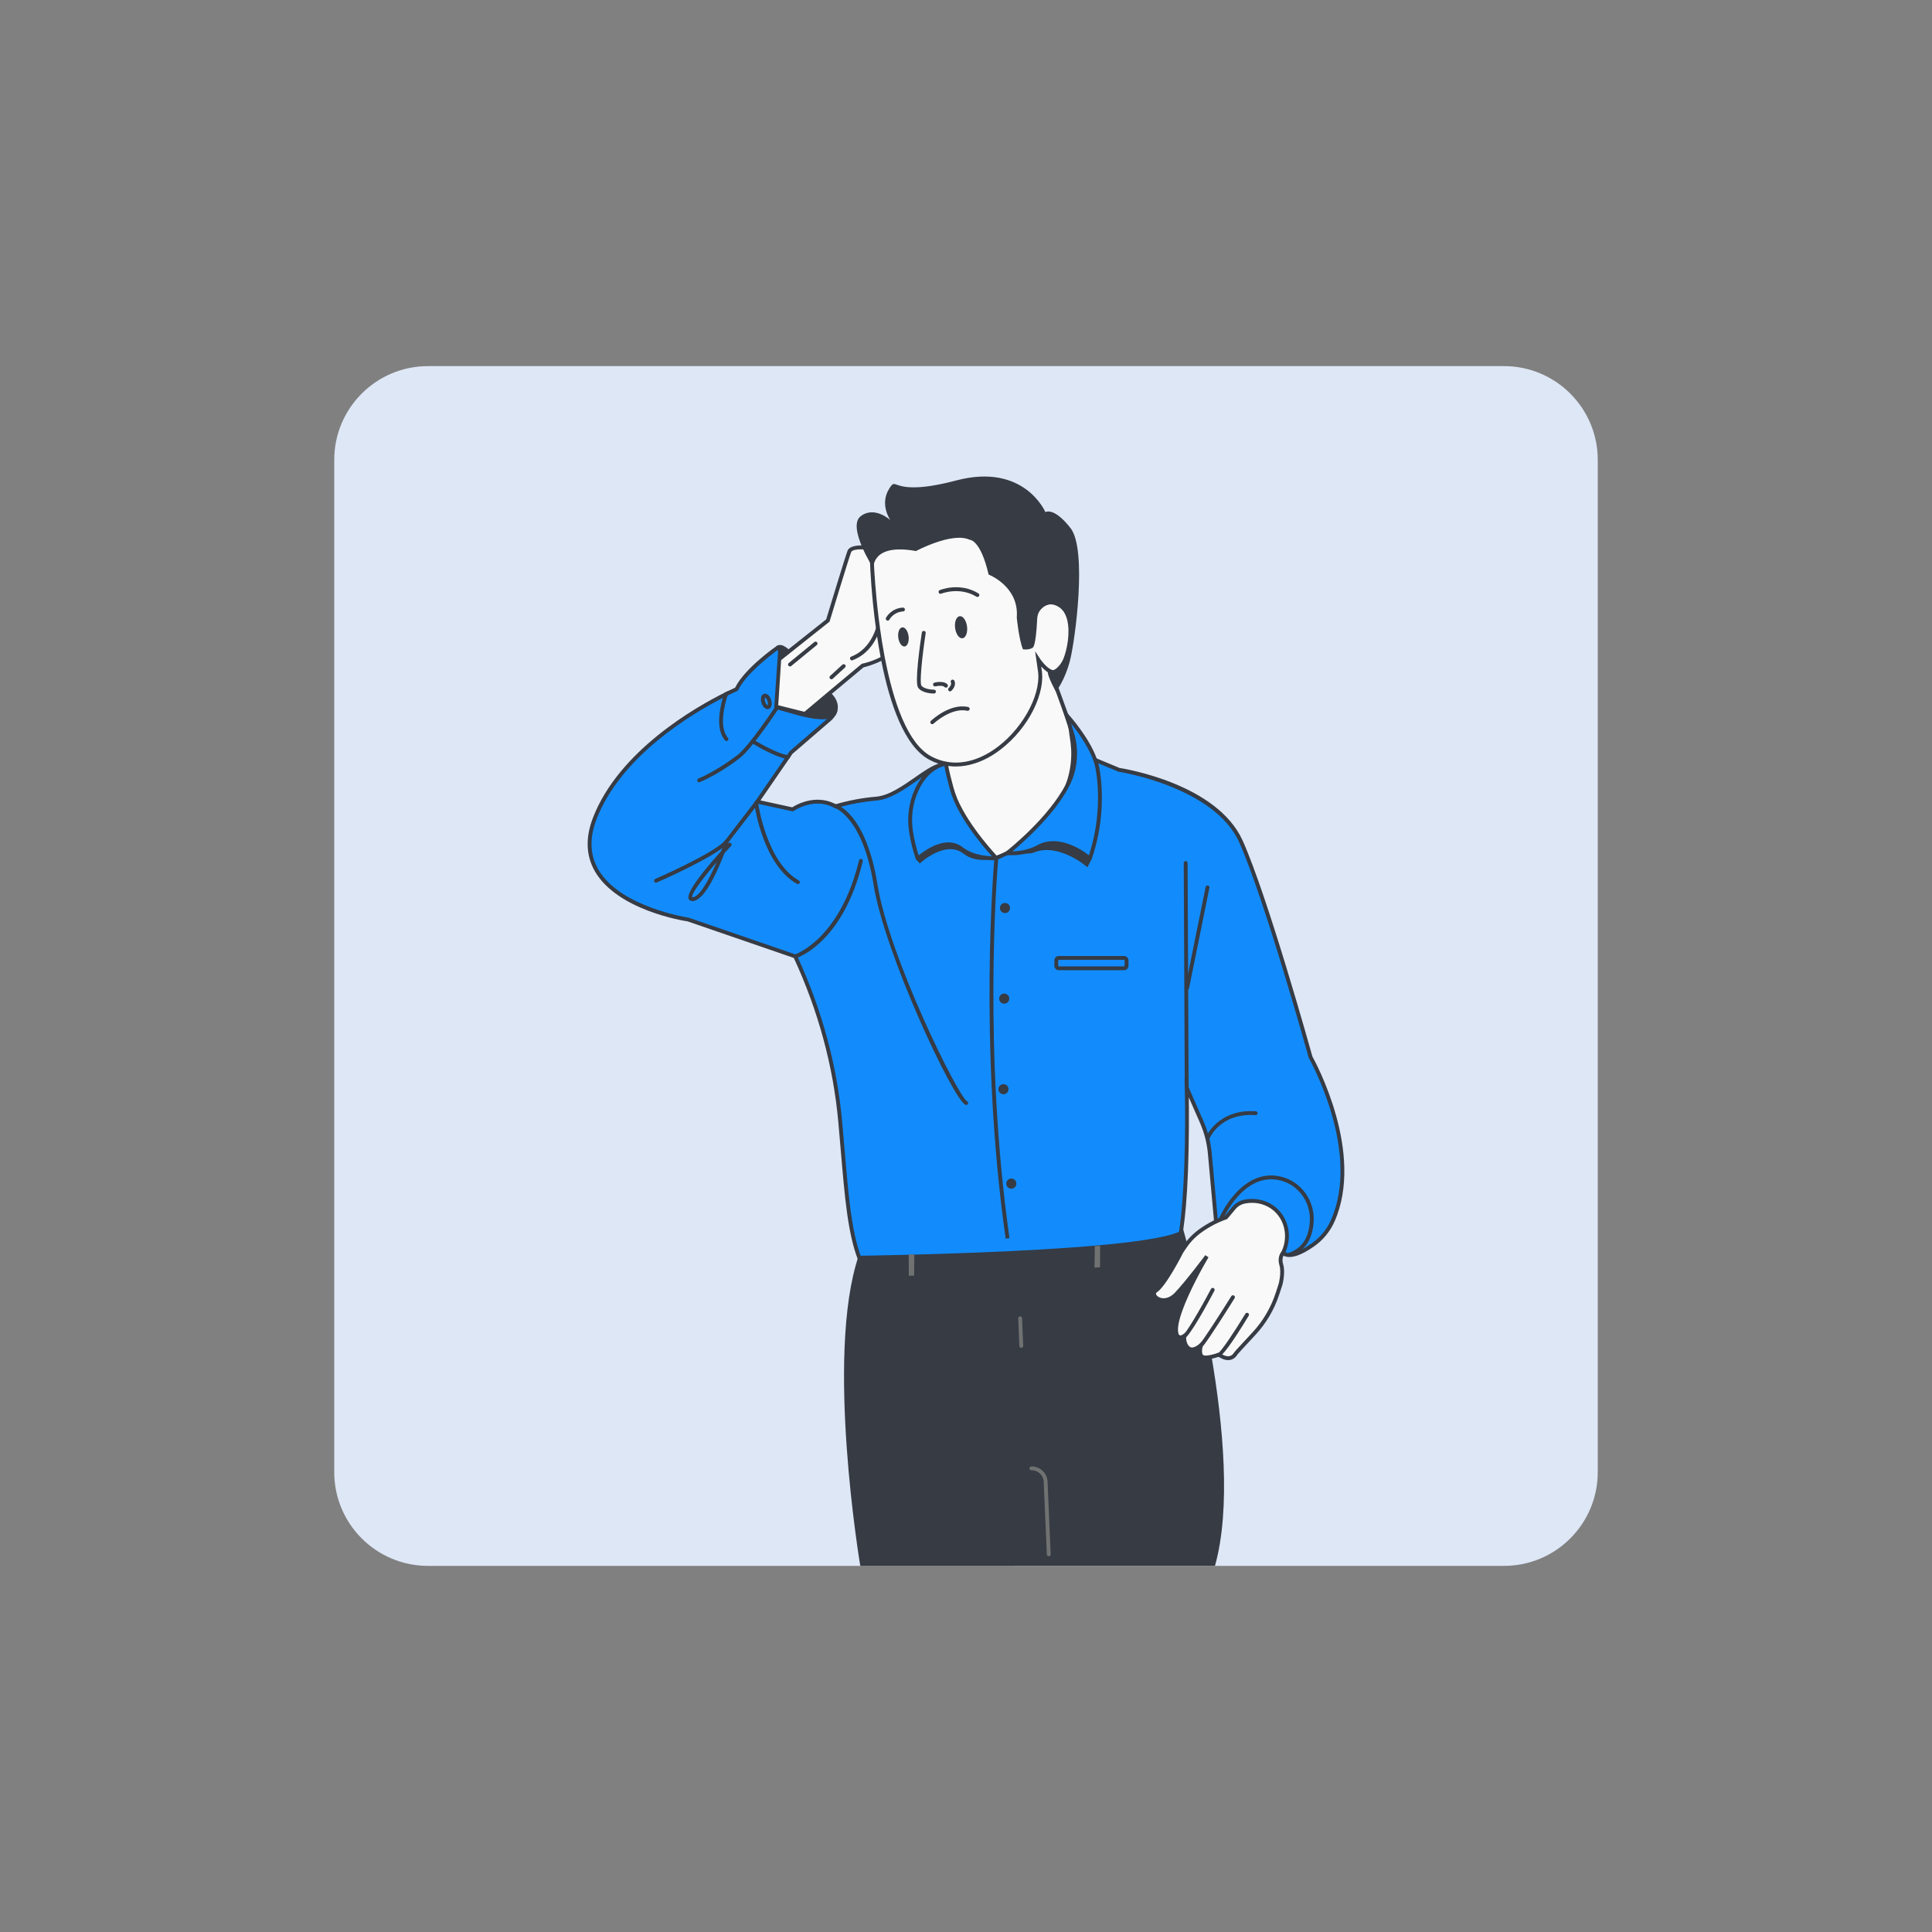 <?xml version="1.0" encoding="utf-8"?>
<!-- Generator: Adobe Illustrator 26.0.1, SVG Export Plug-In . SVG Version: 6.00 Build 0)  -->
<svg version="1.1" id="_x31_" xmlns="http://www.w3.org/2000/svg" xmlns:xlink="http://www.w3.org/1999/xlink" x="0px" y="0px"
	 viewBox="0 0 1000 1000" style="enable-background:new 0 0 1000 1000;" xml:space="preserve">
<rect x="0" y="0" width="1000" height="1000" fill="#808080" stroke="none"/>
<style type="text/css">
	.st0{fill:#DEE7F6;}
	.st1{fill:#FFFFFF;}
	.st2{fill:#363B44;}
	.st3{fill:#128CFD;}
	.st4{fill:none;stroke:#128CFD;stroke-width:2;stroke-linecap:round;stroke-miterlimit:10;}
	.st5{fill:#707271;}
	.st6{fill:#128CFD;stroke:#363B44;stroke-width:2;stroke-miterlimit:10;}
	.st7{fill:#F9F9F9;}
	.st8{fill:none;stroke:#363B44;stroke-width:2;stroke-miterlimit:10;}
	.st9{fill:#C8D7ED;}
	.st10{fill:none;stroke:#363B44;stroke-width:1.89;stroke-miterlimit:10;}
	.st11{fill:none;stroke:#363B44;stroke-width:0.526;stroke-linecap:round;stroke-miterlimit:10;}
	.st12{fill:#FF9700;}
	.st13{fill:#B36A00;}
	.st14{fill:none;stroke:#363B44;stroke-width:2;stroke-linecap:round;stroke-miterlimit:10;}
</style>
<g>
	<path class="st0" d="M221.55,189.5h556.9c26.81,0,48.55,21.74,48.55,48.55v523.9c0,26.81-21.74,48.55-48.55,48.55h-556.9
		c-26.81,0-48.55-21.74-48.55-48.55v-523.9C173,211.24,194.74,189.5,221.55,189.5z"/>
	<g>
		<g>
			<g>
				<g>
					<path class="st3" d="M679.62,644.31c-4.94,3.47-11.71,7.1-15.52,4.33c0,0,9.54-25.38-22.99-25.06c0,0-4.24,7.3-11.72,8.47
						l-3.17-34.9c-0.51-5.67-1.94-11.22-4.22-16.43l-7.75-17.68c0,0,2.01,86.11-8.91,89.74c-9.92,3.3,8.09,11.23-38.15,11.13
						l-52.05,2.98c-42.83,12.89-51.5,8.84-60.37,0.2c-15.48-15.09-15.9-43.07-19.87-86.62c-3.35-36.78-14.3-66.09-23.27-85.43
						c-18.48-6.36-36.95-12.72-55.43-19.07c0,0-64.97-9.54-48.28-52.45c16.69-42.91,73.31-66.75,73.31-66.75
						c4.77-10.13,22.06-22.05,22.06-22.05l4.17,22.25l-3.58,6.36l5.18,2.51c5.22,2.53,10.95,3.85,16.76,3.85h6.67l-23.05,19.87
						l-17.48,25.43l18.28,3.98c6.36-3.98,11.92-4.37,15.9-3.78c2.62,0.39,4.76,1.32,6.36,2.18c5.79-1.71,12.88-3.28,21.06-3.97
						c13.47-1.15,28.2-19.3,36.32-17.42l17.81-1.19l26.14-6.03l20.35-0.59l10.73,4.37l14.3,5.96c0,0,49.85,7.55,63.12,37.09
						c13.26,29.54,36.05,111.66,36.05,111.66s27.64,48.29,11.44,84.73C687.59,636.91,684.07,641.18,679.62,644.31z"/>
					<path class="st2" d="M641.1,622.57h-0.57l-0.28,0.49c-0.03,0.05-2.27,3.82-6.24,6.21c-0.06,0.04-0.13,0.08-0.2,0.12
						c-0.8,0.47-1.68,0.88-2.62,1.19c-0.29,0.1-0.59,0.18-0.9,0.26l-0.01-0.09l-3.07-33.7c-0.52-5.79-1.97-11.42-4.3-16.74
						l-7.67-17.49l-2.02-4.61l-0.1-0.22l0.12,5.04c0,0.01,0,0.01,0,0.02c0.53,22.9-0.05,55.56-2.94,74.24
						c-0.02,0.1-0.03,0.2-0.05,0.29c0.41-0.19,0.78-0.37,1.11-0.56c0.02-0.1,0.03-0.2,0.05-0.3c3.61-23.66,2.98-65.69,2.85-72.69
						c-0.01-0.65-0.02-1-0.02-1l0.4,0.92l7.35,16.76c2.29,5.21,3.71,10.76,4.23,16.43l3.09,34.05l0.08,0.85
						c0.28-0.04,0.55-0.09,0.81-0.16c0.4-0.18,0.8-0.36,1.2-0.53c0.04,0.06,0.09,0.11,0.15,0.16c0.57-0.18,1.12-0.41,1.64-0.65
						c0.46-0.22,0.9-0.46,1.32-0.71c0.03-0.01,0.05-0.02,0.08-0.03c0.01-0.01,0.02-0.03,0.04-0.04c1.34-1.61,2.69-3.21,4.03-4.83
						c0.97-1.16,2.19-2.08,3.56-2.67C641.85,622.57,641.48,622.57,641.1,622.57z M490.49,396.41c-0.24-0.03-0.47-0.07-0.7-0.11
						c-0.03-0.13-0.05-0.25-0.07-0.37c-0.04-0.23-0.08-0.45-0.11-0.67v-0.01h-0.01c-0.12-0.02-0.25-0.04-0.37-0.07
						c-0.02-0.19-0.04-0.29-0.04-0.29l0.05-0.05c-0.35-0.03-0.71-0.04-1.07-0.02c-0.12,0.01-0.23,0.02-0.35,0.03
						c-0.34,0.03-0.68,0.09-1.03,0.17c-0.34,0.07-0.68,0.16-1.03,0.27c-3.57,1.09-7.67,3.95-12.2,7.11
						c-6.33,4.41-13.49,9.41-20.11,9.97c-7.04,0.59-14.05,1.91-20.87,3.89c-2.11-1.09-4.18-1.78-6.32-2.1
						c-3.72-0.56-9.54-0.36-16.22,3.71l-16.43-3.58l14.71-21.39l0.87-1.26l0.99-1.44l20.43-17.62c0,0,2.56-2.66,2.81-4.67
						c0-0.01,0-0.01,0-0.02c0.02-0.18-0.04-0.32-0.16-0.42c-0.06-0.05-0.13-0.09-0.22-0.13c-1.54-0.6-7.24,1.32-7.24,1.32
						c-2.03,0-4.07-0.17-6.08-0.51l-1.01,0.85c-0.42-0.08-0.83-0.17-1.24-0.26l-0.96,0.8c0.41,0.1,0.81,0.19,1.22,0.28
						c2.65,0.56,5.36,0.84,8.07,0.84h3.98l-1.09,0.94l-0.36,0.31l-0.33,0.28l-19.23,16.58l-1.39,2.02l-1.24,1.79l-15.65,22.73
						l-0.21,0.3l0.58,0.13l0.07,0.01l1.5,0.33l17.97,3.91l0.35-0.21c6.31-3.95,11.76-4.16,15.22-3.64c2.03,0.31,4,0.98,6.03,2.08
						l0.36,0.19l0.4-0.11c0.06-0.02,0.12-0.04,0.18-0.05c0.34-0.1,0.67-0.2,1.01-0.28c6.43-1.84,13.04-3.04,19.67-3.61
						c7.15-0.61,14.55-5.76,21.08-10.32c0.84-0.58,1.67-1.16,2.49-1.73c1.08-0.74,2.14-1.45,3.17-2.1c2.56-1.61,4.93-2.85,6.93-3.26
						c0.43-0.09,0.85-0.13,1.24-0.14c0.11,0,0.22,0,0.33,0.01c0.24,0.01,0.48,0.03,0.7,0.09c0.03,0,0.05,0,0.07,0.01l0.14,0.04
						l0.13-0.01l0.69-0.04l0.31-0.03l2.64-0.17c-0.91-0.04-1.82-0.12-2.72-0.25C490.71,396.45,490.6,396.43,490.49,396.41z
						 M679.29,546.83c-0.99-3.55-23.16-82.93-36.07-111.69c-13.14-29.25-60.39-37.12-63.76-37.65l-11.81-4.92l-1.28-0.53l-1.11-0.46
						l-0.19-0.08l-6.18-2.51l-1.01-0.42l-0.43-0.17l-0.59-0.24l-0.27-0.11l-0.16-0.07l-1.04-0.42l-1.01-0.41l-0.05-0.02l-20.56,0.6
						l-24.87,5.71l-1.39,0.32l-2.53,0.17l-5.38,0.36l-5.93,0.4l-3.1,0.21h-0.05l-0.59,0.04c-0.23-0.05-0.46-0.08-0.69-0.1
						c-0.35-0.03-0.71-0.04-1.07-0.02c-0.12,0.01-0.23,0.02-0.35,0.03c-0.34,0.03-0.68,0.09-1.03,0.17
						c-0.34,0.07-0.68,0.16-1.03,0.27c-3.57,1.09-7.67,3.95-12.2,7.11c-6.33,4.41-13.49,9.41-20.11,9.97
						c-7.04,0.59-14.05,1.91-20.87,3.89c-2.11-1.09-4.18-1.78-6.32-2.1c-3.72-0.56-9.54-0.36-16.22,3.71l-16.43-3.58l14.71-21.39
						l0.87-1.26l0.99-1.44l20.43-17.62c0,0,2.56-2.66,2.81-4.67c0-0.01,0-0.01,0-0.02c0.02-0.18-0.04-0.32-0.16-0.42
						c-0.06-0.05-0.13-0.09-0.22-0.13c-1.54-0.6-7.24,1.32-7.24,1.32c-2.03,0-4.07-0.17-6.08-0.51c-0.42-0.06-0.84-0.14-1.27-0.23
						c-0.41-0.08-0.82-0.17-1.23-0.27c-2.42-0.57-4.79-1.38-7.06-2.41c-0.1-0.05-0.2-0.09-0.29-0.14c-0.1-0.05-0.2-0.09-0.3-0.14
						c-0.03-0.02-0.07-0.03-0.1-0.05l-4.22-2.05l2.58-4.57l0.17-0.32l0.19-0.32l0.3-0.54c0,0,0.24-10.58-1.43-17.64
						c-0.08-0.37-0.17-0.72-0.27-1.06c-0.1-0.36-0.2-0.7-0.31-1.03c-0.38-1.1-0.82-2.04-1.34-2.74c-0.1-0.13-0.19-0.25-0.29-0.37
						c-0.11-0.12-0.22-0.23-0.34-0.33c-0.01,0-0.01,0-0.01,0c-1.58-0.24-2.22,0.22-2.22,0.22c-0.7,0.48-16.77,11.64-21.81,21.81
						c-0.6,0.26-1.91,0.86-3.8,1.77c-0.53,0.26-1.1,0.54-1.71,0.84c-15,7.49-54.54,29.97-67.99,64.55
						c-4.05,10.43-3.71,19.83,1.01,27.96c11.64,20,45.5,25.46,47.96,25.83l54.94,18.91c12.64,27.37,20.38,55.87,23.01,84.71
						c0.48,5.26,0.9,10.3,1.31,15.11c2.03,23.92,3.59,42.35,8.71,55.94c2.43,6.47,5.67,11.84,10.14,16.2
						c4.96,4.84,9.8,8.34,20.39,8.34c8.68,0,21.22-2.35,40.86-8.26l51.87-2.97h0.9c31.98,0,33.17-4.01,34.31-7.89
						c0.42-1.42,0.72-2.45,3.26-3.29c1.29-0.42,4.41-1.46,6.78-17.08c0.01-0.07,0.02-0.13,0.03-0.2c0.02-0.11,0.03-0.23,0.05-0.35
						c1-6.8,1.86-16.28,2.38-29.51c0.61-15.51,0.53-30.93,0.44-38.6l5.76,13.13c2.24,5.13,3.64,10.55,4.14,16.12l3.13,34.42
						l0.1,1.07l0.04,0.47l1.06-0.16c0.32-0.05,0.64-0.11,0.95-0.18c1.64-0.37,3.12-1.01,4.42-1.78c0.13-0.07,0.25-0.15,0.37-0.22
						c3.43-2.13,5.61-5.11,6.38-6.29h0.05c9.94,0,16.71,2.48,20.13,7.36c4.08,5.82,2.19,13.53,1.51,15.74v0.01
						c-0.12,0.38-0.2,0.6-0.2,0.61l-0.26,0.71l0.56,0.41l0.05,0.04c0.25,0.18,0.52,0.35,0.8,0.49c3.48,1.77,8.81,0.16,15.88-4.81
						c4.61-3.24,8.25-7.66,10.52-12.77C706.55,596.72,680.76,549.47,679.29,546.83z M684.78,638.16c-1.65,2.02-3.59,3.8-5.74,5.32
						c-4.09,2.88-7.59,4.58-10.29,5.01c-0.25,0.05-0.5,0.08-0.74,0.09c-1.04,0.09-1.94-0.04-2.68-0.39c-0.01,0-0.02-0.01-0.03-0.01
						c0.67-2.16,2.17-8.32-0.06-14.11c-0.43-1.12-1-2.23-1.74-3.29c-1.07-1.53-2.41-2.84-4.02-3.93c-3.39-2.32-7.97-3.69-13.72-4.13
						c-1.13-0.08-2.31-0.13-3.54-0.14c-0.37-0.01-0.74-0.01-1.12-0.01h-0.57l-0.28,0.49c-0.03,0.05-2.27,3.82-6.24,6.21
						c-0.06,0.04-0.13,0.08-0.2,0.12c-0.8,0.47-1.68,0.88-2.62,1.19c-0.29,0.1-0.59,0.18-0.9,0.26l-0.01-0.09l-3.07-33.7
						c-0.52-5.79-1.97-11.42-4.3-16.74l-7.67-17.49l-2.02-4.61l-0.1-0.22l0.12,5.04c0,0.01,0,0.01,0,0.02
						c0.53,22.9-0.05,55.56-2.94,74.24c-0.02,0.1-0.03,0.2-0.05,0.29c-0.01,0.1-0.03,0.2-0.05,0.3c-1.26,7.92-2.96,13.2-5.19,13.94
						c-3.53,1.18-4.07,3.01-4.55,4.63c-0.85,2.88-1.9,6.45-32.45,6.45h-0.89l-52.05,2.98l-0.24,0.04
						c-42.64,12.83-50.88,8.73-59.38,0.44c-4.4-4.28-7.55-9.64-9.91-16.16c-0.04-0.08-0.07-0.17-0.09-0.25
						c-0.04-0.08-0.07-0.17-0.09-0.25c-4.69-13.23-6.21-31.13-8.17-54.22c-0.4-4.81-0.83-9.85-1.31-15.12
						c-2.63-28.86-10.33-57.37-22.91-84.77c-0.15-0.33-0.3-0.66-0.45-0.99l-0.18-0.39l-0.72-0.25L356.51,475l-0.18-0.04
						c-0.36-0.05-35.28-5.39-46.62-24.88c-4.4-7.57-4.7-16.39-0.87-26.22c12.71-32.71,49.39-54.47,65.28-62.61
						c0.9-0.47,1.73-0.88,2.48-1.26c3.06-1.5,4.9-2.29,5-2.33l0.35-0.15l0.17-0.34c3.86-8.2,16.42-17.81,20.45-20.75l0.66,3.54
						l0.21,1.11l0.29,1.56l2.66,14.14l-3.92,6.97l6.13,2.97c0.51,0.25,1.03,0.49,1.56,0.71c0.02,0.01,0.04,0.02,0.07,0.03
						c0.09,0.04,0.19,0.08,0.29,0.12c0.1,0.05,0.2,0.09,0.3,0.13c1.85,0.75,3.75,1.37,5.69,1.84c0.41,0.1,0.81,0.19,1.22,0.28
						c2.65,0.56,5.36,0.84,8.07,0.84h3.98l-1.09,0.94l-0.36,0.31l-0.33,0.28l-19.23,16.58l-1.39,2.02l-1.24,1.79l-15.65,22.73
						l-0.21,0.3l0.58,0.13l0.07,0.01l1.5,0.33l17.97,3.91l0.35-0.21c6.31-3.95,11.76-4.16,15.22-3.64c2.03,0.31,4,0.98,6.03,2.08
						l0.36,0.19l0.4-0.11c0.06-0.02,0.12-0.04,0.18-0.05c0.34-0.1,0.67-0.2,1.01-0.28c6.43-1.84,13.04-3.04,19.67-3.61
						c7.15-0.61,14.55-5.76,21.08-10.32c0.84-0.58,1.67-1.16,2.49-1.73c1.08-0.74,2.14-1.45,3.17-2.1c2.56-1.61,4.93-2.85,6.93-3.26
						c0.43-0.09,0.85-0.13,1.24-0.14c0.11,0,0.22,0,0.33,0.01c0.24,0.01,0.48,0.03,0.7,0.09c0.03,0,0.05,0,0.07,0.01l0.14,0.04
						l0.13-0.01l0.69-0.04l0.31-0.03l2.64-0.17l6.46-0.44l7.73-0.52l26.2-6.03l20.04-0.58l0.5,0.2l1,0.41l1.03,0.42l0.09,0.04
						l0.39,0.16l0.5,0.2l0.48,0.2l0.98,0.39l5.56,2.27l1.56,0.65l1.21,0.5l1.18,0.5l10.35,4.31l0.24,0.06
						c0.49,0.08,49.46,7.81,62.35,36.51c13.08,29.13,35.78,110.7,36,111.52l0.1,0.23c0.27,0.48,27.2,48.28,11.39,83.82
						C687.82,633.92,686.44,636.16,684.78,638.16z"/>
				</g>
				<g>
					<path class="st2" d="M430.62,359.59c0,0,4.77,4.5,1.85,10.07c-2.91,5.56-21.46-0.26-21.46-0.26s-7.95-29.34-7.95-33.58
						c0-4.24,5.56,0.99,5.56,0.99L430.62,359.59z"/>
					<path class="st2" d="M410.16,365.24c-0.54-2.05-1.24-4.7-1.97-7.59c-0.81-3.15-1.68-6.57-2.45-9.77l0.85,4.5
						c0.47,1.9,0.95,3.79,1.41,5.59l-0.17,0.32c0.64,2.5,1.25,4.81,1.74,6.67c0.1,0.05,0.2,0.09,0.3,0.14
						c0.11,0.44,0.22,0.86,0.32,1.24c0.1,0.05,0.2,0.1,0.3,0.13C410.39,366.09,410.28,365.68,410.16,365.24z M430.8,359.41
						l-0.27-0.28l-0.69-0.72l-0.7-0.72l-15.65-16.2l-1.39-1.45l-2.5-2.58l-0.7-0.72l-0.1-0.11c-0.08-0.08-0.32-0.3-0.65-0.58
						c-0.87-0.74-2.42-1.91-3.64-2.11c-0.01,0-0.01,0-0.01,0c-0.32-0.05-0.61-0.04-0.86,0.07c-0.36,0.16-0.6,0.47-0.72,0.93
						c-0.07,0.25-0.1,0.54-0.1,0.87c0,0.72,0.22,2.14,0.59,4c0.07,0.35,0.15,0.72,0.23,1.11c0.07,0.35,0.15,0.71,0.23,1.08
						c0.89,4.1,2.21,9.48,3.47,14.39c0.16,0.64,0.32,1.28,0.49,1.9c0.64,2.5,1.25,4.81,1.74,6.67c0.12,0.45,0.23,0.87,0.33,1.26
						c0.12,0.44,0.23,0.85,0.33,1.21c0,0.01,0,0.02,0,0.02c0.12,0.43-7.96-1.36-7.88-1.06c0.14,0.5,0,0.83,0,0.83l8.59,2.41
						c0.08,0.03,0.34,0.11,0.76,0.23l0.03,0.01c2.27,0.66,8.86,2.44,14.13,2.44c0.75,0,1.47-0.04,2.14-0.12
						c0.73-0.08,1.41-0.22,2.02-0.42c1.22-0.39,2.17-1.03,2.67-2c0.33-0.63,0.57-1.26,0.73-1.86c0-0.01,0-0.01,0-0.02
						C434.61,363.19,430.96,359.57,430.8,359.41z M433.04,367.34c-0.14,0.71-0.39,1.45-0.79,2.2c-0.02,0.04-0.04,0.08-0.07,0.12
						c-0.62,1.06-1.88,1.66-3.49,1.94c-3.33,0.59-8.16-0.16-11.91-0.99c-2.81-0.6-5.01-1.26-5.56-1.42
						c-0.03-0.11-0.08-0.28-0.13-0.51c-0.08-0.26-0.16-0.59-0.27-0.98c-0.01-0.04-0.02-0.09-0.03-0.13c-0.09-0.33-0.19-0.7-0.3-1.1
						c-0.1-0.38-0.21-0.79-0.33-1.23c-0.54-2.05-1.24-4.7-1.97-7.59c-0.81-3.15-1.68-6.57-2.45-9.77c-0.54-2.25-1.04-4.38-1.43-6.23
						c-0.09-0.37-0.16-0.73-0.23-1.08c-0.08-0.39-0.16-0.76-0.23-1.11c-0.33-1.7-0.53-2.99-0.53-3.65c0-0.23,0.02-0.43,0.05-0.6
						c0.07-0.39,0.23-0.64,0.47-0.74c0.33-0.14,0.79-0.05,1.3,0.17c0.87,0.38,1.88,1.12,2.61,1.73c0.28,0.23,0.52,0.44,0.7,0.61
						l0.06,0.07l0.7,0.71l2.5,2.6l1.39,1.44l15.66,16.21l0.69,0.72l0.69,0.72l0.3,0.31l0.01,0.01
						C430.6,359.92,433.87,363.08,433.04,367.34z"/>
				</g>
				<g>
					<path class="st7" d="M416.6,369.51l29.91-25.02c0,0,28.34-5.56,27.82-31.79l15.1-33.64l-7.42-1.32c0,0-19.07,2.12-30.2,6.09
						c0,0-10.86-1.85-12.19,1.59s-11.13,35.76-11.13,35.76l-25.15,19.99l-1.59,24.64L416.6,369.51z"/>
					<path class="st2" d="M484.06,288.57l-0.26,0.58l-5.34,11.89c0.58-0.32,1.11-0.68,1.57-1.03l4.34-9.67l0.28-0.62
						C484.48,289.32,484.28,288.94,484.06,288.57z M457.74,339.1c-0.32,0.18-0.64,0.35-0.95,0.52c-0.33,0.18-0.66,0.35-0.99,0.5
						c-4.91,2.45-9.05,3.3-9.48,3.39l-0.25,0.05l-16.93,14.13l-0.19,0.17l-0.19,0.15l-10.99,9.23l-0.97,0.8l-0.45,0.38l-5.01-1.26
						l-0.29-0.07l-0.27-0.07l-0.07-0.01l-6.98-1.75c0.14,0.3,0.12,0.66-0.07,0.96c-0.01,0.01-0.02,0.03-0.04,0.05l7.45,1.86
						l0.28,0.07l0.29,0.07l4.96,1.24l0.46-0.38l0.96-0.8c0.41,0.09,0.82,0.18,1.24,0.26l1.01-0.85l9.87-8.29l0.19-0.16l0.2-0.16
						l16.43-13.72c1-0.23,4.75-1.18,9.21-3.36c0.33-0.16,0.66-0.32,0.99-0.5c-0.06-0.32-0.13-0.64-0.19-0.96
						c0.31-0.17,0.63-0.34,0.95-0.52C457.86,339.75,457.8,339.42,457.74,339.1z M482.04,276.72l-0.14,0.02
						c-0.67,0.08-14.08,1.59-24.91,4.46c-0.46,0.12-0.91,0.24-1.35,0.37c-0.46,0.13-0.91,0.26-1.35,0.4
						c-0.89,0.26-1.75,0.54-2.57,0.83c-1.06-0.17-3.4-0.5-5.81-0.49c-3.13,0.01-6.39,0.58-7.22,2.75c-1.27,3.3-10,32.06-11.06,35.53
						l-19.48,15.46l-0.2,0.16l-0.2,0.16l-1.27,1.01l-1.81,1.46l-0.27,0.21l-0.22,0.18l-0.22,0.17l-0.18,0.15l-1.06-2.3l-2.01,29.32
						l0.26,0.06l2.07,0.52l9.21,2.3l0.03,0.01l4.57,1.14l0.22-0.18l0.26-0.22l0.95-0.79l0.98-0.82l1.01-0.85l9.87-8.29l0.19-0.16
						l0.2-0.16l16.43-13.72c1-0.23,4.75-1.18,9.21-3.36c0.33-0.16,0.66-0.32,0.99-0.5c0.31-0.16,0.63-0.33,0.95-0.51
						c2.95-1.62,6.06-3.77,8.82-6.6c1.32-1.34,2.55-2.83,3.64-4.49c2.92-4.41,4.86-10,4.76-17.04l0.09-0.21l0.39-0.86l5.51-12.28
						l0.56-1.25l2.96-6.6l0.31-0.69l1.18-2.61c0,0,0,0,0-0.01l0.28-0.64l3.91-8.71l0.34-0.75L482.04,276.72z M487.99,279.82
						l-2.83,6.31l-0.21,0.47l-0.89,1.97l-0.26,0.58l-5.34,11.89l-0.32,0.73l-2.32,5.15l-0.64,1.44l-1.86,4.14l0.01,0.22
						c0.11,5.68-1.16,10.36-3.19,14.2c-1.27,2.37-2.82,4.42-4.54,6.19c-2.44,2.53-5.21,4.49-7.86,5.99
						c-0.32,0.18-0.64,0.35-0.95,0.52c-0.33,0.18-0.66,0.35-0.99,0.5c-4.91,2.45-9.05,3.3-9.48,3.39l-0.25,0.05l-16.93,14.13
						l-0.19,0.17l-0.19,0.15l-10.99,9.23l-0.97,0.8l-0.45,0.38l-5.01-1.26l-0.29-0.07l-0.27-0.07l-0.07-0.01l-6.98-1.75l-0.91-0.23
						l0.02-0.36l1.44-22.45l0.04-0.55l0.1-0.08l0.22-0.17l0.22-0.18l0.23-0.18l2.52-2l2.15-1.71l-0.36,0.26l0.2-0.15l19.76-15.69
						l0.1-0.3c0.09-0.32,9.8-32.32,11.1-35.7c0.45-1.17,3.22-1.52,6.22-1.44c1.67,0.05,3.41,0.23,4.86,0.48l0.26,0.05l0.25-0.09
						c0.28-0.1,0.56-0.2,0.85-0.29c0.44-0.15,0.88-0.3,1.34-0.44c0.43-0.13,0.87-0.26,1.32-0.39c10.43-3.01,24.74-4.72,26.32-4.91
						l5.69,1.02L487.99,279.82z"/>
				</g>
				<g>
					<path class="st2" d="M361.87,404.9c-0.39,0-0.76-0.23-0.92-0.61c-0.22-0.51,0.02-1.1,0.53-1.31
						c10.34-4.4,20.2-12.17,20.3-12.25c6.03-4.68,19.52-25,19.66-25.2c0.3-0.46,0.92-0.59,1.39-0.28c0.46,0.31,0.59,0.93,0.28,1.39
						c-0.56,0.85-13.81,20.79-20.09,25.67c-0.09,0.07-10.15,8.01-20.75,12.51C362.14,404.87,362,404.9,361.87,404.9z"/>
				</g>
				<g>
					<path class="st2" d="M376.8,381.91c0.36,0.41,0.32,1.04-0.09,1.41c-0.19,0.17-0.43,0.25-0.66,0.25c-0.28,0-0.55-0.11-0.75-0.34
						c-5.04-5.66-2.74-16.63-1.18-21.98c0.35-1.23,0.66-2.16,0.84-2.67c0.61-0.3,1.18-0.58,1.71-0.84c0.33,0.27,0.47,0.72,0.31,1.14
						c-0.01,0.03-0.16,0.43-0.38,1.11C375.36,363.79,371.81,376.3,376.8,381.91z"/>
				</g>
				<g>
					<path class="st2" d="M409.19,391.64l-0.87,1.26c-0.03,0.01-0.06,0.01-0.09,0.01h-0.06c-0.31-0.02-0.64-0.06-0.98-0.12
						c-0.33-0.05-0.68-0.12-1.05-0.21c-5.82-1.35-14.4-6.38-16.33-7.55c-0.2-0.11-0.34-0.19-0.38-0.22
						c-0.47-0.29-0.62-0.9-0.33-1.37c0.29-0.47,0.91-0.62,1.38-0.33c0.02,0.01,0.22,0.13,0.58,0.35c2.33,1.38,11.18,6.47,16.32,7.33
						c0.32,0.06,0.63,0.1,0.92,0.12c0.06,0,0.11,0.01,0.16,0.03C408.82,391.02,409.1,391.29,409.19,391.64z"/>
				</g>
				<g>
					<path class="st2" d="M399.16,362.26c-0.3-0.95-0.78-1.79-1.36-2.36c-0.74-0.74-1.61-1.01-2.38-0.77
						c-0.78,0.24-1.33,0.97-1.51,1.99c-0.15,0.81-0.06,1.78,0.24,2.72c0.29,0.94,0.78,1.78,1.36,2.36c0.56,0.56,1.2,0.85,1.82,0.85
						c0.19,0,0.38-0.03,0.56-0.08c0.78-0.25,1.33-0.97,1.51-2C399.54,364.17,399.46,363.2,399.16,362.26z M397.32,365.05
						c-0.2-0.01-0.88-0.58-1.27-1.81c-0.39-1.24-0.16-2.09-0.07-2.2c0.21,0.02,0.88,0.59,1.27,1.82
						C397.64,364.09,397.41,364.94,397.32,365.05z"/>
				</g>
				<g>
					<path class="st2" d="M479.74,315.74l-0.44-0.24c6.94-12.78,8.02-22.32,3.2-28.33c-1.67-2.09-15.71-2.17-20.99-2.02l-0.01-0.5
						c0.78-0.02,19.22-0.5,21.4,2.21C487.85,293.04,486.78,302.76,479.74,315.74z"/>
				</g>
				<g>
					<path class="st2" d="M474.52,302.68c-0.29,0-0.58-0.02-0.87-0.06c-1.76-0.23-3.03-1.13-3.58-2.53
						c-0.57-1.48-0.22-3.29,0.89-4.6c1.21-1.43,3.09-2,5.15-1.57l-0.1,0.49c-1.88-0.39-3.58,0.12-4.67,1.41
						c-1,1.17-1.31,2.78-0.81,4.09c0.47,1.22,1.6,2.01,3.17,2.22c2.59,0.33,4.95-1.04,6.47-2.25c3.28-2.61,5.9-7.03,6.23-10.51
						c0.07-0.74-0.16-1.4-0.7-2.04c-2.98-3.51-14.05-4.3-14.17-4.31l0.03-0.5c0.46,0.03,11.4,0.81,14.51,4.48
						c0.62,0.74,0.9,1.55,0.82,2.42c-0.34,3.6-3.04,8.16-6.42,10.85C478.52,301.86,476.46,302.68,474.52,302.68z"/>
				</g>
				<g>
					<path class="st2" d="M479.52,317.87c-0.62,0-1.21-0.25-1.76-0.74c-4.83-4.3-1.54-14.91-1.4-15.36l0.48,0.15
						c-0.03,0.11-3.34,10.75,1.25,14.84c0.62,0.55,1.25,0.72,1.95,0.54c4.02-1.06,8.2-13.29,8.24-13.41l0.48,0.16
						c-0.17,0.51-4.31,12.6-8.59,13.73C479.96,317.84,479.74,317.87,479.52,317.87z"/>
				</g>
				<g>
					<path class="st2" d="M440.95,341.79c-0.4,0-0.78-0.24-0.93-0.64c-0.2-0.52,0.06-1.09,0.57-1.29
						c16.33-6.28,15.27-30.56,15.25-30.8c-0.03-0.55,0.4-1.02,0.95-1.05c0.54-0.04,1.02,0.39,1.05,0.95
						c0.06,1.06,1.16,25.97-16.53,32.78C441.19,341.76,441.07,341.79,440.95,341.79z"/>
				</g>
				<g>
					<path class="st2" d="M430.35,351.59c-0.27,0-0.54-0.11-0.74-0.32c-0.37-0.41-0.35-1.04,0.06-1.41l6.36-5.83
						c0.41-0.37,1.04-0.34,1.41,0.06c0.37,0.41,0.35,1.04-0.06,1.41l-6.36,5.83C430.84,351.5,430.59,351.59,430.35,351.59z"/>
				</g>
				<g>
					<path class="st2" d="M408.89,344.96c-0.29,0-0.58-0.12-0.77-0.37c-0.35-0.43-0.29-1.06,0.14-1.41l13.25-10.86
						c0.43-0.35,1.06-0.29,1.41,0.14c0.35,0.43,0.29,1.06-0.14,1.41l-13.25,10.86C409.34,344.89,409.12,344.96,408.89,344.96z"/>
				</g>
				<g>
					<path class="st2" d="M413,457.61c-0.17,0-0.33-0.04-0.49-0.13c-17.32-9.67-21.78-39.53-21.96-40.8
						c-0.08-0.55,0.3-1.05,0.85-1.13c0.55-0.08,1.05,0.3,1.13,0.85c0.04,0.3,4.5,30.15,20.95,39.33c0.48,0.27,0.66,0.88,0.39,1.36
						C413.69,457.43,413.35,457.61,413,457.61z"/>
				</g>
				<g>
					<path class="st2" d="M392.91,414.59c0-0.02-0.01-0.04-0.02-0.06c-0.06-0.15-0.16-0.28-0.3-0.39c-0.02-0.02-0.05-0.03-0.07-0.04
						c-0.42-0.28-1.01-0.19-1.33,0.23l-15.86,20.62l-0.01,0.01l-0.12,0.16l-0.06,0.16c-0.39,1.17-0.83,2.41-1.31,3.7
						c-0.19,0.52-0.39,1.05-0.6,1.59c-7.51,8.34-18.37,21.29-16.77,24.72c0.2,0.43,0.72,1.11,2,1.11h0.2
						c6.06-0.32,12.89-15.88,16.29-24.74c1.15-1.28,2.31-2.55,3.46-3.79c0.38-0.4,0.36-1.04-0.05-1.41
						c-0.4-0.38-1.04-0.36-1.41,0.05c-0.06,0.06-0.12,0.12-0.18,0.19c0.09-0.25,0.16-0.46,0.21-0.62l15.64-20.33l0.16-0.2
						C392.99,415.27,393.04,414.9,392.91,414.59z M358.55,464.4c-0.15,0.01-0.25,0-0.3-0.01c-0.45-1.77,5.4-9.66,12.68-18.14
						C367.01,455.35,362.08,464.22,358.55,464.4z"/>
				</g>
				<g>
					<path class="st2" d="M339.53,456.87c-0.39,0-0.75-0.22-0.92-0.6c-0.22-0.51,0.01-1.1,0.52-1.32
						c0.31-0.13,30.84-13.49,36.18-19.98c0.35-0.43,0.98-0.49,1.41-0.14c0.43,0.35,0.49,0.98,0.14,1.41
						c-5.65,6.86-35.65,19.99-36.93,20.55C339.8,456.84,339.67,456.87,339.53,456.87z"/>
				</g>
				<g>
					<path class="st2" d="M411.61,496.03c-0.43,0-0.82-0.28-0.95-0.7c-0.16-0.53,0.13-1.09,0.66-1.25
						c0.23-0.07,23.44-7.76,33.3-48.75c0.13-0.54,0.67-0.87,1.21-0.74c0.54,0.13,0.87,0.67,0.74,1.21
						c-10.15,42.19-33.66,49.88-34.65,50.19C411.81,496.01,411.71,496.03,411.61,496.03z"/>
				</g>
				<g>
					<path class="st2" d="M500.1,571.93c-0.15,0-0.3-0.03-0.45-0.11c-6.58-3.29-41.73-78.23-47.43-113.58
						c-5.75-35.69-20.19-40.08-20.33-40.12c-0.53-0.15-0.84-0.7-0.7-1.23c0.14-0.53,0.69-0.85,1.22-0.71
						c0.64,0.17,15.8,4.57,21.79,41.74c6.08,37.7,41.87,109.88,46.35,112.11c0.49,0.25,0.69,0.85,0.45,1.34
						C500.82,571.73,500.47,571.93,500.1,571.93z"/>
				</g>
				<g>
					<path class="st7" d="M557.21,384.59l-13.18-36.33l-6.89-7.42l-47.95,54.04c0,0,2.32,15.12,10.86,32.32
						c0,0,5.51,17.83,14.21,17.05c1.04-0.09,5.37-1.61,6.39-2.25c6.91-4.38,17.76-9.75,24.44-15.73
						C555.05,417.37,559.94,393.38,557.21,384.59z"/>
					<path class="st2" d="M537.14,340.85l-0.71,0.8l-46.62,52.54l-0.05,0.06l-0.52,0.59l-0.05,0.05c0,0,0.02,0.1,0.04,0.29
						c0.12,0.03,0.25,0.05,0.37,0.07h0.01v0.01c0.03,0.22,0.07,0.44,0.11,0.67c0.02,0.12,0.04,0.24,0.07,0.37
						c0.23,0.04,0.46,0.08,0.7,0.11c-0.04-0.18-0.07-0.35-0.1-0.5c-0.04-0.21-0.07-0.39-0.1-0.54l-0.03-0.18l0.26-0.29l0.04-0.05
						l0.36-0.41l45.69-51.51l0.54-0.6l0.45,0.49l4.68,5.04l0.06,0.07v-0.03c-0.02-0.48,0.09-0.82,0.37-0.95
						c0.02-0.02,0.04-0.03,0.07-0.03L537.14,340.85z M515.94,442.95l1.16-0.54c-0.44,0.15-0.88,0.3-1.28,0.42
						C515.87,442.87,515.91,442.91,515.94,442.95z M489.9,396.95c0.65,3.56,1.69,7.27,2.6,10.85c1.17,4.56,3.4,9.31,6.05,13.82
						c-4.84-11.01-7.12-20.58-7.96-24.71L489.9,396.95z M558.93,390.08c0-0.37-0.02-0.74-0.04-1.09c-0.09-1.82-0.33-3.42-0.73-4.7
						l-3.37-9.3c-0.01,0-0.01-0.01-0.01-0.01l-1.03-2.86l-0.96-2.65l-4.88-13.44l-2.56-7.07l-0.38-1.05h-0.01l-0.06-0.18l-0.61-0.65
						l-0.73-0.79l-5.97-6.43l-0.47-0.5l-0.88,0.99l-47.61,53.66l-0.5,0.57v0.01l0.04,0.23l0.02,0.13l0.01,0.09
						c0,0.02,0.03,0.2,0.09,0.54c0.01,0.07,0.03,0.15,0.05,0.24c0.01,0.06,0.02,0.12,0.03,0.19c0.03,0.17,0.07,0.35,0.11,0.56
						c0.01,0.08,0.03,0.16,0.05,0.24c0.89,4.51,3.79,17.05,10.59,30.77c0.34,1.07,3.34,10.24,8.44,14.94
						c0.45,0.42,0.92,0.8,1.4,1.13c0.09,0.07,0.17,0.12,0.26,0.18c0.76,0.5,1.55,0.89,2.38,1.14c0.24,0.07,0.48,0.13,0.73,0.18
						c0.45,0.08,0.9,0.13,1.37,0.13c0.22,0,0.43,0,0.64-0.02c0.07-0.01,0.16-0.02,0.26-0.04c0.04-0.01,0.08-0.01,0.13-0.03
						c0.25-0.04,0.56-0.12,0.9-0.21c0.03-0.01,0.06-0.02,0.09-0.03c0.49-0.14,1.05-0.32,1.63-0.52c0.2-0.06,0.41-0.13,0.62-0.21
						c1.35-0.49,2.66-1.02,3.21-1.37c0.04-0.03,0.08-0.05,0.13-0.08c0.09-0.06,0.18-0.11,0.27-0.17c0.49-0.3,0.99-0.61,1.52-0.93
						c0.05-0.03,0.11-0.07,0.17-0.1c0.5-0.31,1.02-0.62,1.56-0.93c1.08-0.64,2.21-1.29,3.37-1.96c6-3.47,12.8-7.4,17.55-11.66
						c8.19-7.32,13.07-24.64,13.19-35.86C558.94,390.79,558.94,390.43,558.93,390.08z M530.27,435.16
						c-1.04,0.62-2.07,1.21-3.07,1.79c-0.37,0.21-0.73,0.42-1.09,0.63c-1.86,1.07-3.62,2.11-5.22,3.09
						c-0.06,0.04-0.11,0.07-0.16,0.1c-0.02,0.01-0.03,0.02-0.03,0.02l-0.01,0.01c-0.2,0.12-0.39,0.24-0.58,0.36
						c-0.47,0.3-1.74,0.81-3,1.25h-0.01c-0.44,0.15-0.88,0.3-1.28,0.42c-0.41,0.13-0.78,0.24-1.08,0.31
						c-0.25,0.07-0.45,0.11-0.57,0.12c-0.56,0.05-1.11,0.01-1.65-0.12c-5.27-1.25-9.51-10.4-11.16-15.18
						c-0.14-0.38-0.25-0.73-0.35-1.05l-0.06-0.15c-0.86-1.74-1.66-3.46-2.4-5.14c-4.84-11.01-7.12-20.58-7.96-24.71
						c-0.04-0.18-0.07-0.34-0.1-0.5c-0.04-0.18-0.07-0.35-0.1-0.5c-0.04-0.21-0.07-0.39-0.1-0.54l-0.03-0.18l0.26-0.29l0.04-0.05
						l0.36-0.41l45.69-51.51l0.54-0.6l0.45,0.49l4.68,5.04l0.06,0.07l0.81,0.87l3.24,8.92l4.55,12.55l1.96,5.38l3.12,8.6l0.24,0.66
						c0.06,0.18,0.11,0.37,0.15,0.56c0.21,0.8,0.36,1.7,0.45,2.69c0.04,0.36,0.07,0.73,0.08,1.11c0.03,0.35,0.04,0.72,0.04,1.1
						c0.05,2.92-0.27,6.36-0.92,9.95c-1.74,9.45-5.81,20-11.64,25.21C540.6,428.95,535.33,432.21,530.27,435.16z"/>
				</g>
				<g>
					<path class="st7" d="M451.31,290.65c0,0,2.78,87.02,30.2,101.72c27.42,14.7,59.21-22.25,56.82-44.5l-0.93-6.46
						c0,0,7.42,11.36,11.92,4.21c4.5-7.15,8.21-26.76-0.79-32.32c-9.01-5.56-13.78,6.36-13.78,6.36l-11.66-47.68
						C523.1,271.98,476.6,229.86,451.31,290.65z"/>
					<path class="st2" d="M489.63,394.23c-0.33-0.07-0.67-0.14-1-0.22c-2.28-0.53-4.5-1.37-6.65-2.52
						c-12.35-6.62-19.62-28.65-23.87-50.45c-0.06-0.33-0.13-0.65-0.19-0.97c-0.32,0.18-0.64,0.35-0.95,0.52
						c0.06,0.32,0.13,0.64,0.19,0.96c4.31,21.9,11.71,44.04,24.35,50.82c1.98,1.06,3.99,1.86,6,2.4c0.1,0.03,0.21,0.06,0.31,0.08
						c0.12-0.01,0.23-0.02,0.35-0.03c0.36-0.02,0.72-0.01,1.07,0.02l0.52-0.59C489.72,394.24,489.67,394.24,489.63,394.23z
						 M554.41,320.77c-0.9-3.88-2.7-6.68-5.36-8.32c-2.62-1.63-5.19-2.04-7.63-1.24c-3,0.99-5.1,3.63-6.33,5.62l-11.02-45.1
						l-0.07-0.29l-0.23-0.21c-0.83-0.75-20.63-18.4-41.79-13.67c-11.09,2.48-20.38,10.68-27.69,24.41
						c-0.23,0.41-0.44,0.83-0.66,1.25c-0.21,0.42-0.42,0.84-0.63,1.26c-0.91,1.84-1.78,3.76-2.62,5.78l-0.08,0.2l0.01,0.22
						c0,0.11,0.01,0.3,0.02,0.57c0.12,3.2,0.75,17.27,3.07,34.08c0.18,1.34,0.37,2.69,0.58,4.06c0.53,3.51,1.13,7.11,1.82,10.73
						c0.06,0.32,0.12,0.65,0.19,0.97c0.06,0.32,0.12,0.64,0.18,0.96c4.37,22.01,11.9,44.25,24.86,51.2c1.54,0.83,3.12,1.5,4.73,2.04
						c0.06,0.02,0.12,0.04,0.19,0.06c0.52,0.17,1.05,0.32,1.58,0.46c0.07,0.02,0.15,0.04,0.23,0.06c0.2,0.05,0.41,0.1,0.61,0.14
						c0.35,0.08,0.7,0.16,1.06,0.22c0.12,0.03,0.24,0.05,0.36,0.07c0.23,0.04,0.46,0.08,0.7,0.11c0.11,0.02,0.22,0.04,0.33,0.05
						c0.9,0.13,1.81,0.21,2.72,0.25c0.4,0.01,0.8,0.02,1.2,0.02c1.73,0,3.49-0.15,5.26-0.46c1.72-0.3,3.45-0.75,5.19-1.35
						c1.24-0.41,2.47-0.91,3.71-1.48c2.16-0.99,4.31-2.2,6.45-3.64c14.89-10.03,25.42-28.5,23.97-42.07l-0.4-2.75
						c0.94,1.03,2.1,2.1,3.36,2.88c0.02,0.02,0.04,0.03,0.06,0.04c0.6,0.36,1.23,0.66,1.86,0.84c0.38,0.12,0.76,0.19,1.15,0.22
						c0.13,0.01,0.25,0.02,0.38,0.02h0.04c1.74-0.02,3.23-0.97,4.4-2.83C553.27,341.22,556.47,329.66,554.41,320.77z M545.75,346.98
						c-0.01,0-0.01,0-0.02,0c-0.19,0-0.39-0.02-0.59-0.06c-0.52-0.1-1.05-0.32-1.58-0.63c-2.26-1.3-4.47-4.14-5.32-5.43l-0.65-1
						l-1.82-2.77l0.47,3.26l0.19,1.3l0.18,1.28l0.73,5.04c1.35,12.66-9.01,30.68-23.11,40.17c-4.84,3.27-9.78,5.32-14.63,6.15
						c-1.99,0.35-3.98,0.48-5.93,0.4c-0.92-0.04-1.84-0.12-2.75-0.25c-0.14-0.02-0.28-0.04-0.42-0.06
						c-0.25-0.04-0.49-0.08-0.74-0.13c-0.04-0.01-0.09-0.01-0.13-0.02c-0.33-0.07-0.67-0.14-1-0.22c-2.28-0.53-4.5-1.37-6.65-2.52
						c-12.35-6.62-19.62-28.65-23.87-50.45c-0.06-0.33-0.13-0.65-0.19-0.97c-0.06-0.32-0.12-0.65-0.18-0.97
						c-0.87-4.61-1.6-9.2-2.21-13.6c-0.26-1.82-0.49-3.61-0.71-5.36c-1.7-13.62-2.3-24.73-2.47-28.31c-0.02-0.46-0.03-0.8-0.04-1
						c1.06-2.54,2.18-4.94,3.35-7.18c0.21-0.41,0.43-0.82,0.66-1.22c0.21-0.42,0.44-0.83,0.67-1.23
						c6.87-12.16,15.4-19.44,25.42-21.69c18.99-4.26,37.55,11.07,39.79,13.01l12.32,50.39l1.16-2.88c0.01-0.04,1.05-2.57,3-4.63
						c0.03-0.04,0.06-0.07,0.09-0.1c0.91-0.94,2.01-1.77,3.29-2.19c1.84-0.61,3.85-0.26,5.94,1.04c2.19,1.35,3.69,3.73,4.46,7.07
						c1.42,6.13,0.08,14.59-2.24,20.35c-0.53,1.34-1.12,2.53-1.74,3.51C547.68,346.35,546.79,346.97,545.75,346.98z"/>
				</g>
				<g>
					<path class="st2" d="M483.42,358.98c-0.64,0-6.28-0.09-8.24-3.13c-1.78-2.78,1.05-22.48,1.97-28.46
						c0.08-0.55,0.58-0.92,1.14-0.84c0.55,0.08,0.92,0.59,0.84,1.14c-1.84,12.08-3.19,25.51-2.26,27.08
						c1.16,1.81,5.13,2.21,6.56,2.21c0.55,0,1,0.45,1,1C484.42,358.53,483.97,358.98,483.42,358.98z"/>
				</g>
				<g>
					<path class="st2" d="M489.63,355.92c-0.28,0-0.55-0.12-0.75-0.34c-0.72-0.82-3.18-0.69-4.7-0.32c-0.54,0.13-1.08-0.2-1.21-0.74
						c-0.13-0.54,0.2-1.08,0.74-1.21c0.49-0.12,4.87-1.1,6.67,0.95c0.36,0.42,0.32,1.05-0.09,1.41
						C490.1,355.84,489.86,355.92,489.63,355.92z"/>
				</g>
				<g>
					<path class="st2" d="M491.74,357.84c-0.26,0-0.52-0.1-0.72-0.31c-0.38-0.4-0.37-1.03,0.03-1.41c1.73-1.67,1.17-2.82,1.14-2.87
						c-0.25-0.48-0.07-1.08,0.4-1.35c0.47-0.26,1.06-0.11,1.33,0.35c0.06,0.1,1.43,2.5-1.49,5.31
						C492.24,357.74,491.99,357.84,491.74,357.84z"/>
				</g>
				<path class="st2" d="M482.53,374.83c-0.26,0-0.53-0.1-0.73-0.31c-0.38-0.4-0.36-1.03,0.04-1.41c0.4-0.38,9.87-9.26,19.28-7.17
					c0.54,0.12,0.88,0.65,0.76,1.19c-0.12,0.54-0.66,0.88-1.19,0.76c-8.37-1.85-17.37,6.58-17.46,6.66
					C483.03,374.74,482.78,374.83,482.53,374.83z"/>
				<g>
					
						<ellipse transform="matrix(0.992 -0.127 0.127 0.992 -38.025 61.91)" class="st2" cx="467.5" cy="329.77" rx="2.69" ry="4.98"/>
				</g>
				<g>
					
						<ellipse transform="matrix(0.992 -0.127 0.127 0.992 -37.15 65.651)" class="st2" cx="497.33" cy="324.76" rx="3.11" ry="5.76"/>
				</g>
				<g>
					<path class="st2" d="M452.1,294.23c0,0-1.32-13.25,21.99-9.01c0,0,18.81-10.07,27.82-5.83c0,0,5.56-0.26,9.8,18.01
						c0,0,15.89,6.09,14.57,22.25c0,0,1.06,11.13,3.18,16.42c0,0,2.91,0.53,5.03-0.79c1.48-0.92,2.12-9.85,2.37-15.16
						c0.17-3.56,2.67-6.67,6.16-7.35c3.23-0.63,9.59,0.8,10.54,9.66c1.59,14.83-6.03,25.86-10,24.54s2.98,11.03,2.98,11.03
						s4.64-5.76,7.28-16.09c2.65-10.33,9.01-57.48,0.26-68.61c-8.74-11.13-12.98-8.21-12.98-8.21s-10.86-25.7-46.09-16.42
						s-30.2-3.31-34.97,4.64c-4.77,7.95,0.79,15.89,0.79,15.89s-8.21-7.55-15.36-1.99C438.33,272.77,452.1,294.23,452.1,294.23z"/>
				</g>
				<g>
					<path class="st2" d="M667.18,650.44c-0.4-0.02-0.77-0.29-0.9-0.69c-0.17-0.53,0.12-1.09,0.65-1.26
						c6.9-2.21,10.61-7.79,11.03-16.59c0.47-9.64-5.79-18.39-14.88-20.8c-19.19-5.11-30,19.77-30.1,20.02
						c-0.22,0.51-0.8,0.74-1.31,0.53c-0.51-0.22-0.75-0.8-0.53-1.31c0.11-0.27,11.59-26.7,32.46-21.17
						c9.99,2.66,16.87,12.26,16.36,22.83c-0.46,9.58-4.76,15.94-12.42,18.39C667.41,650.43,667.29,650.45,667.18,650.44z"/>
				</g>
				<g>
					<path class="st2" d="M625.03,590.09c-0.12,0-0.25-0.02-0.37-0.07c-0.51-0.21-0.76-0.79-0.56-1.3
						c0.06-0.15,6.18-14.84,25.92-13.53c0.55,0.04,0.97,0.51,0.93,1.06c-0.04,0.55-0.52,0.95-1.06,0.93
						c-18.24-1.23-23.71,11.72-23.93,12.27C625.8,589.85,625.43,590.09,625.03,590.09z"/>
				</g>
				<g>
					<path class="st2" d="M614.24,564.03c-0.55,0-1-0.44-1-1l-0.54-116.34c0-0.55,0.44-1,1-1c0,0,0,0,0,0c0.55,0,1,0.44,1,1
						l0.54,116.34C615.24,563.58,614.8,564.03,614.24,564.03C614.24,564.03,614.24,564.03,614.24,564.03z"/>
				</g>
				<g>
					<path class="st2" d="M614.49,512.25c-0.07,0-0.13-0.01-0.2-0.02c-0.54-0.11-0.89-0.64-0.78-1.18l10.53-51.96
						c0.11-0.54,0.64-0.89,1.18-0.78c0.54,0.11,0.89,0.64,0.78,1.18l-10.53,51.96C615.38,511.92,614.96,512.25,614.49,512.25z"/>
				</g>
				<g>
					<path class="st3" d="M564.09,444.43c0.01-0.12-14.49-12.82-26.69-6.09c-7.68,4.24-16.09,3.25-16.09,3.25
						s22.25-17.28,31.46-35.56c4.9-9.74,4.31-19.74,2.02-26.95l-2.88-9.07c0,0,13.71,14.97,16.09,27.48
						c1.06,5.57,1.6,12.61,1.19,20.66C568.64,428.98,566.32,437.95,564.09,444.43z"/>
					<path class="st2" d="M568.98,397.28c-0.14-0.73-0.31-1.46-0.53-2.2c-0.11-0.41-0.23-0.83-0.37-1.25
						c-0.14-0.42-0.28-0.84-0.43-1.26c-3.96-10.77-13.51-21.6-14.86-23.1c-0.08-0.08-0.13-0.13-0.15-0.16l-1.62-1.77l-1.44-1.57
						l1.36,4.3l2.15,6.75l0.74,2.34c0.55,1.72,1.29,4.6,1.56,8.2c0.02,0.36,0.04,0.73,0.06,1.1c0.01,0.36,0.02,0.72,0.02,1.09
						c0.06,4.62-0.75,10.15-3.6,15.81c-0.07,0.14-0.14,0.27-0.22,0.41c-8.82,17.16-29.38,33.58-30.87,34.75
						c-0.02,0.02-0.04,0.04-0.05,0.05c-0.02,0.01-0.03,0.02-0.03,0.02l-0.01,0.01l-1.92,1.48l0.81,0.1l0.28,0.03l1.33,0.16
						c0.02,0,0.06,0.01,0.12,0.01c0.05,0.01,0.11,0.01,0.19,0.02h0.08c1.21,0.1,5.06,0.29,9.61-0.82c2.15-0.52,4.45-1.33,6.7-2.57
						c10.69-5.91,23.18,3.95,25.18,5.64l-0.19,3.94l2.16-4.04c2.96-8.6,4.69-17.53,5.15-26.57
						C570.57,410.68,570.15,403.45,568.98,397.28z M568.19,418.08c-0.42,8.35-1.96,16.63-4.57,24.61c-1.14-0.92-2.65-1.9-3.51-2.44
						c-3.4-2.11-8.98-4.88-14.93-4.88c-2.73,0-5.55,0.59-8.26,2.09c-4.37,2.4-9.04,3.05-12.09,3.18c-0.29,0.02-0.56,0.02-0.82,0.03
						c0.72-0.6,1.61-1.35,2.62-2.23c0-0.01,0.01-0.01,0.01-0.01c1.08-0.95,2.31-2.04,3.63-3.27c7.38-6.8,17.8-17.6,23.39-28.7
						c0.99-1.96,1.79-4.02,2.4-6.14c0.9-3.15,1.38-6.44,1.42-9.75c0.01-0.36,0.01-0.72,0-1.08c0-0.36-0.01-0.73-0.03-1.09
						c-0.06-1.48-0.22-2.97-0.47-4.44c-0.28-1.75-0.7-3.49-1.24-5.2l-1.36-4.28c0.13,0.16,0.26,0.33,0.4,0.5c0,0,0,0.01,0.01,0.01
						c3.15,3.99,7.61,10.23,10.28,16.51c0.19,0.44,0.36,0.87,0.53,1.3c0.16,0.43,0.32,0.86,0.46,1.28c0.41,1.21,0.74,2.41,0.96,3.58
						C568.16,403.67,568.57,410.73,568.19,418.08z"/>
				</g>
				<g>
					<path class="st2" d="M521.31,441.58c0,0,8.41,0.99,16.09-3.25c11.48-6.34,25.15,4.69,26.69,6.09c-0.42,1.3-0.83,3.36-1.26,4.5
						c0.01-0.12-14.7-12.85-27.56-7.73c-1.12,0.45-2.33,0.62-3.54,0.59l-10.36-0.28L521.31,441.58z"/>
				</g>
				<g>
					<path class="st2" d="M552.77,406.02c2.72-6.12,3.36-10.39,3.58-12.19c1.23-10.23-2.01-18.58-4.11-22.91l1.92,13.84
						c0.99,7.95-0.14,17.98-5.43,27.72L552.77,406.02z"/>
				</g>
				<g>
					<path class="st3" d="M489.61,395.26c0.61,4.07,1.82,8.4,2.89,12.55c4.32,16.83,23.2,36.36,23.2,36.36s-10.92,0.77-18.01-4.83
						c-9.29-7.33-22.66,5.07-22.66,5.17c-1.28-3.71-2.58-8.37-3.45-13.83c-1.16-7.32-0.27-14.87,2.79-21.62
						C477.1,403.04,481.76,396.88,489.61,395.26z"/>
					<path class="st2" d="M517.4,444.48l-0.05-0.05l-0.68-0.71l-0.08-0.08l-0.17-0.18c-0.02-0.02-0.18-0.19-0.48-0.51
						c-0.03-0.04-0.07-0.08-0.12-0.12c-3.21-3.46-18.58-20.56-22.35-35.28l-0.53-2.05c-0.74-2.86-1.51-5.8-2.04-8.62
						c-0.03-0.14-0.05-0.28-0.08-0.42c-0.03-0.19-0.07-0.38-0.09-0.57c-0.03-0.16-0.06-0.31-0.08-0.46
						c-0.02-0.11-0.03-0.21-0.05-0.32l-0.03-0.21l-0.01-0.05l-0.06-0.47l-0.24,0.33l-0.5-0.37l-0.13-0.11l-0.22,0.04
						c-0.43,0.09-0.86,0.19-1.28,0.31v0.01c-0.21,0.05-0.41,0.11-0.62,0.18c-0.24,0.08-0.48,0.16-0.72,0.25
						c-0.28,0.1-0.56,0.21-0.84,0.33c-2.2,0.9-4.23,2.24-6.06,3.98c-0.01-0.01-0.01,0-0.01,0c-0.95,0.88-1.85,1.88-2.69,2.98
						c-1.4,1.83-2.65,3.94-3.73,6.33c-3.09,6.81-4.08,14.49-2.87,22.19c0.75,4.73,1.92,9.45,3.49,14l2.06,2.07l-0.09-1.98
						c1.86-1.66,13.09-11.05,21.01-4.8c4.3,3.39,9.84,4.55,13.78,4.92c0.53,0.05,1.03,0.08,1.49,0.11c0.91,0.05,1.69,0.06,2.27,0.05
						c0.04,0,0.09,0,0.13-0.01c0.41,0,0.71-0.01,0.88-0.02c0.05,0,0.08,0,0.11-0.01h0.05l0.85-0.06l1.29-0.09L517.4,444.48z
						 M475.49,442.74c-1.29-4-2.27-8.1-2.92-12.22c-1.16-7.32-0.22-14.6,2.71-21.06c2.92-6.44,6.95-10.64,12.01-12.51
						c0.39-0.15,0.78-0.28,1.19-0.38c0.1-0.04,0.21-0.07,0.32-0.1c0.02,0.12,0.04,0.23,0.06,0.35c0.53,3.03,1.35,6.15,2.14,9.19
						l0.53,2.04c1.2,4.69,3.48,9.55,6.17,14.14c1.16,1.99,2.4,3.92,3.66,5.77c4.65,6.85,9.59,12.52,12.05,15.22
						c-0.28-0.01-0.57-0.02-0.89-0.04c-0.87-0.04-1.87-0.13-2.96-0.28c-0.64-0.09-1.31-0.2-2-0.34c-3.07-0.62-6.49-1.79-9.26-3.97
						c-2.13-1.69-4.63-2.53-7.4-2.53c-2.76,0-5.79,0.83-9.02,2.49C480.53,439.2,477.37,441.16,475.49,442.74z"/>
				</g>
				<g>
					<g>
						<path class="st2" d="M515.69,444.16c-3.25,0.01-12.39-0.39-18.01-4.83c-8.73-6.89-21.06,3.64-22.52,5.03
							c0.29,0.93,0.57,1.82,0.86,2.66c0-0.11,13.37-12.5,22.66-5.17C505.78,447.45,515.69,444.16,515.69,444.16
							S515.74,446.4,515.69,444.16z"/>
					</g>
				</g>
				<g>
					<path class="st3" d="M521.31,441.58l-5.61,2.58c0,0-8.66,94.84,5.81,196.82L521.31,441.58z"/>
					<path class="st2" d="M520.52,641.13c-14.32-100.93-5.9-196.11-5.82-197.06l0.05-0.58l6.14-2.82l0.84,1.82l-5.08,2.34
						c-0.68,8.09-7.85,99.41,5.86,196.02L520.52,641.13z"/>
				</g>
				<g>
					<circle class="st2" cx="520.18" cy="469.99" r="2.62"/>
				</g>
				<g>
					<circle class="st2" cx="519.78" cy="516.88" r="2.62"/>
				</g>
				<g>
					<circle class="st2" cx="519.39" cy="563.77" r="2.62"/>
				</g>
				<g>
					<circle class="st2" cx="523.46" cy="612.64" r="2.62"/>
				</g>
				<g>
					<circle class="st2" cx="530.02" cy="656.75" r="2.62"/>
				</g>
				<g>
					<path class="st2" d="M581.81,494.82h-33.78c-1.26,0-2.29,1.02-2.29,2.29v2.78c0,1.26,1.03,2.29,2.29,2.29h33.78
						c1.26,0,2.29-1.03,2.29-2.29v-2.78C584.1,495.84,583.07,494.82,581.81,494.82z M582.1,499.89c0,0.16-0.13,0.29-0.29,0.29
						h-33.78c-0.16,0-0.29-0.13-0.29-0.29v-2.78c0-0.16,0.13-0.29,0.29-0.29h33.78c0.16,0,0.29,0.13,0.29,0.29V499.89z"/>
				</g>
				<g>
					<g>
						<path class="st2" d="M444.45,649.97c0,0,153.2-1.85,167.98-13.64c0,0,33.13,114.53,16.44,174.14l-183.58,0.04
							C445.28,810.5,426.92,701.62,444.45,649.97z"/>
					</g>
					<g>
						<polygon class="st5" points="473.14,660.3 470.39,660.3 470.35,649.3 473.26,649.3 						"/>
					</g>
					<g>
						<polygon class="st5" points="569.37,655.93 566.51,656.1 566.66,644.98 569.44,644.78 						"/>
					</g>
					<g>
						<path class="st5" d="M528.61,697.66c-0.53,0-0.98-0.42-1-0.96l-0.58-14.3c-0.02-0.55,0.41-1.02,0.96-1.04
							c0.55-0.04,1.02,0.41,1.04,0.96l0.58,14.3c0.02,0.55-0.41,1.02-0.96,1.04C528.63,697.66,528.62,697.66,528.61,697.66z"/>
					</g>
					<g>
						<path class="st5" d="M542.84,805.54c-0.53,0-0.97-0.42-1-0.96l-1.63-37.65c-0.14-3.35-3-6.01-6.33-5.9
							c-0.55,0.02-1.01-0.42-1.03-0.97s0.42-1.01,0.97-1.03c4.41-0.1,8.2,3.38,8.39,7.81l1.63,37.65c0.02,0.55-0.4,1.02-0.96,1.04
							C542.87,805.54,542.86,805.54,542.84,805.54z"/>
					</g>
				</g>
				<g>
					<g>
						<path class="st7" d="M634.59,630.13c-2.45,0.85-5.12,1.98-7.89,3.52c-9.17,5.1-12,9.42-15.16,14.23
							c0,0-8.64,17.12-13.25,20.13c-3.73,2.44,3.9,8.81,10.6,1.72c6.03-6.39,15.76-19.47,15.76-19.47s-18.74,31.31-15.57,40.48
							c0,0,0.88,2.82,3.88,0.7c0,0-0.48,4.25,2.16,6.37c2.64,2.11,6.49-1.59,6.49-1.59s-1.43,5.09,0.87,6.15
							c2.29,1.06,8.46-1.23,8.46-1.23s5.64,4.62,8.81-0.7c0.62-0.79,5.02-5.55,9.28-10.12c5.51-5.91,9.66-12.95,12.17-20.63
							l1.64-5.02c0,0,1.59-5.99,0.35-10.04c-1.23-4.05,1.08-6.47,1.08-6.47c3.68-7.89,1.73-17.12-4.5-22.38
							c-4.32-3.65-10.2-4.97-15.82-3.74c-2.07,0.45-3.92,1.62-5.27,3.25C637.31,626.88,635.95,628.5,634.59,630.13z"/>
						<path class="st2" d="M642.22,622.58c-1.37,0.59-2.59,1.51-3.56,2.67c-1.34,1.62-2.69,3.22-4.03,4.83
							c-0.02,0.01-0.03,0.03-0.04,0.04c-0.03,0.01-0.05,0.02-0.08,0.03c-0.42,0.25-0.86,0.49-1.32,0.71
							c-0.52,0.24-1.07,0.47-1.64,0.65c-0.06-0.05-0.11-0.1-0.15-0.16c-0.4,0.17-0.8,0.35-1.2,0.53c-0.58,0.26-1.16,0.54-1.75,0.84
							l0.04,0.47l1.06-0.16c0.32-0.05,0.64-0.11,0.95-0.18c1.44-0.67,2.92-1.26,4.42-1.78l0.26-0.09l0.11-0.13l4.14-4.95
							c0.83-1,1.86-1.8,3-2.32c0.55-0.27,1.13-0.46,1.72-0.59c0.54-0.12,1.07-0.21,1.61-0.27
							C644.63,622.64,643.45,622.59,642.22,622.58z M660.41,624.99c-4.48-3.78-10.72-5.25-16.69-3.96c-2.23,0.49-4.3,1.76-5.82,3.58
							l-3.89,4.66c-0.06,0.02-0.12,0.04-0.18,0.07c-0.87,0.3-1.73,0.64-2.58,0.99c-0.33,0.14-0.65,0.28-0.97,0.42
							c-0.33,0.14-0.65,0.29-0.97,0.44c-0.32,0.15-0.64,0.3-0.96,0.46c-0.72,0.36-1.43,0.73-2.13,1.12c-6.2,3.45-9.6,6.6-12.1,9.73
							c-1.29,1.6-2.34,3.2-3.41,4.82l-0.05,0.1c-2.37,4.7-9.31,17.39-12.9,19.75c-1.05,0.68-1.56,1.72-1.41,2.84
							c0.21,1.55,1.63,2.96,3.63,3.61c3.18,1.02,6.78-0.18,9.65-3.21c2.32-2.46,5.2-5.92,7.87-9.25
							c-5.2,10.07-11.4,24.01-9.37,29.87c0.05,0.16,0.53,1.57,1.93,2.05c0.6,0.2,1.23,0.19,1.9-0.01c0.12,1.62,0.64,4,2.54,5.52
							c1.89,1.51,4.12,0.8,5.71-0.11c-0.14,1.79,0.09,3.98,1.85,4.79c1.28,0.59,3.35,0.38,5.22-0.03c1.42-0.3,2.73-0.72,3.49-0.99
							c0.86,0.6,2.79,1.74,4.91,1.74c0.32,0,0.64-0.03,0.96-0.08c1.61-0.28,2.93-1.27,3.93-2.92c0.42-0.52,2.39-2.71,9.19-10
							c5.57-5.98,9.85-13.24,12.38-21l1.66-5.08c0.06-0.25,1.64-6.31,0.34-10.59c-0.6-1.96-0.25-3.46,0.17-4.39
							c0.18-0.4,0.37-0.7,0.5-0.88c0.1-0.13,0.17-0.21,0.18-0.22l0.11-0.12l0.07-0.15c0.06-0.12,0.11-0.24,0.16-0.37
							C668.96,640.01,666.96,630.53,660.41,624.99z M638.89,699.91c-0.7,1.18-1.55,1.84-2.59,2.03c-1.7,0.31-3.5-0.73-4.3-1.27
							c-0.12-0.08-0.21-0.15-0.28-0.2c-0.09-0.07-0.15-0.11-0.15-0.11l-0.44-0.37l-0.54,0.2c-1.04,0.39-2.37,0.79-3.65,1.07
							c-1.69,0.37-3.29,0.54-4.04,0.19c-1.03-0.47-0.8-3.24-0.32-4.96l0.4-1.45l0.25-0.9l0.32-1.16l-2.63,2.52
							c-0.03,0.03-3.28,3.04-5.17,1.53c-2.17-1.74-1.79-5.44-1.79-5.48l0.09-0.81l0.07-0.64l0.09-0.77l-1.82,1.29
							c-0.7,0.49-1.29,0.69-1.68,0.57c-0.45-0.15-0.67-0.76-0.68-0.78c-1.69-4.9,3.77-17.63,9.05-27.93
							c2.43-4.75,4.82-8.99,6.44-11.71l-1.66-1.11c-0.05,0.07-2.65,3.55-5.96,7.78c-3.12,3.95-6.86,8.56-9.73,11.6
							c-3.34,3.54-6.41,3.05-7.58,2.67c-1.37-0.44-2.17-1.32-2.26-1.97c-0.03-0.22-0.01-0.55,0.52-0.9
							c4.77-3.13,13.23-19.81,13.54-20.43c0.79-1.19,1.54-2.34,2.37-3.47c2.51-3.42,5.71-6.68,12.44-10.42
							c1.07-0.6,2.17-1.16,3.3-1.67c1.44-0.67,2.92-1.26,4.42-1.78l0.26-0.09l0.11-0.13l4.14-4.95c0.83-1,1.86-1.8,3-2.32
							c0.55-0.27,1.13-0.46,1.72-0.59c0.54-0.12,1.07-0.21,1.61-0.27c4.86-0.62,9.75,0.76,13.36,3.8c0.12,0.1,0.24,0.21,0.36,0.33
							c2.35,2.09,4,4.79,4.89,7.75c0.01,0.01,0.01,0.02,0.01,0.04c1.23,4.12,0.97,8.73-0.96,12.95c-0.02,0.02-0.04,0.04-0.06,0.07
							v0.01c-0.61,0.75-2.31,3.34-1.13,7.23c1.13,3.73-0.35,9.44-0.35,9.45l-1.64,5.02c-2.44,7.48-6.57,14.49-11.95,20.26
							c-8.54,9.16-9.14,9.93-9.33,10.18L638.89,699.91z"/>
					</g>
				</g>
				<path class="st2" d="M459.49,321.23c-0.16,0-0.32-0.04-0.47-0.12c-0.49-0.26-0.68-0.86-0.42-1.35c0.1-0.2,2.65-4.93,8.74-5.27
					c0.55-0.02,1.02,0.39,1.05,0.94c0.03,0.55-0.39,1.02-0.94,1.05c-4.93,0.28-7,4.04-7.08,4.2
					C460.19,321.04,459.85,321.23,459.49,321.23z"/>
				<path class="st2" d="M505.9,308.99c-0.18,0-0.36-0.05-0.52-0.15c-8.71-5.34-18.12-1.6-18.21-1.56c-0.51,0.21-1.1-0.04-1.3-0.55
					c-0.21-0.51,0.04-1.09,0.55-1.3c0.42-0.17,10.46-4.16,20.01,1.71c0.47,0.29,0.62,0.9,0.33,1.38
					C506.56,308.83,506.23,308.99,505.9,308.99z"/>
			</g>
		</g>
	</g>
	<path class="st2" d="M612.26,693.35c-0.4,0-0.78-0.25-0.93-0.64c-0.2-0.52,0.06-1.09,0.58-1.29c1.71-0.74,8.92-12.92,14.9-24.27
		c0.26-0.49,0.86-0.67,1.35-0.42c0.49,0.26,0.68,0.86,0.42,1.35c-2.96,5.61-12.85,24.01-15.95,25.2
		C612.5,693.33,612.38,693.35,612.26,693.35z"/>
	<path class="st2" d="M621.04,698.03c-0.14,0-0.26-0.04-0.4-0.09c-0.52-0.17-0.81-0.74-0.63-1.27c0.1-0.31,0.34-0.53,0.63-0.63
		c1.67-1.5,11.06-16.12,16.69-25.15c0.29-0.47,0.91-0.61,1.38-0.32c0.47,0.29,0.61,0.91,0.32,1.38c-0.04,0.06-4.09,6.56-8.22,12.93
		C623.27,696.49,621.88,698.03,621.04,698.03z"/>
	<path class="st2" d="M630.56,702.44c-0.55,0-1-0.45-1-1c0-0.51,0.38-0.93,0.87-0.99c1.6-0.81,8.44-11,14.19-20.47
		c0.29-0.47,0.9-0.62,1.37-0.34c0.47,0.29,0.62,0.9,0.34,1.37C637.7,695.24,632.39,702.44,630.56,702.44z"/>
</g>
</svg>

